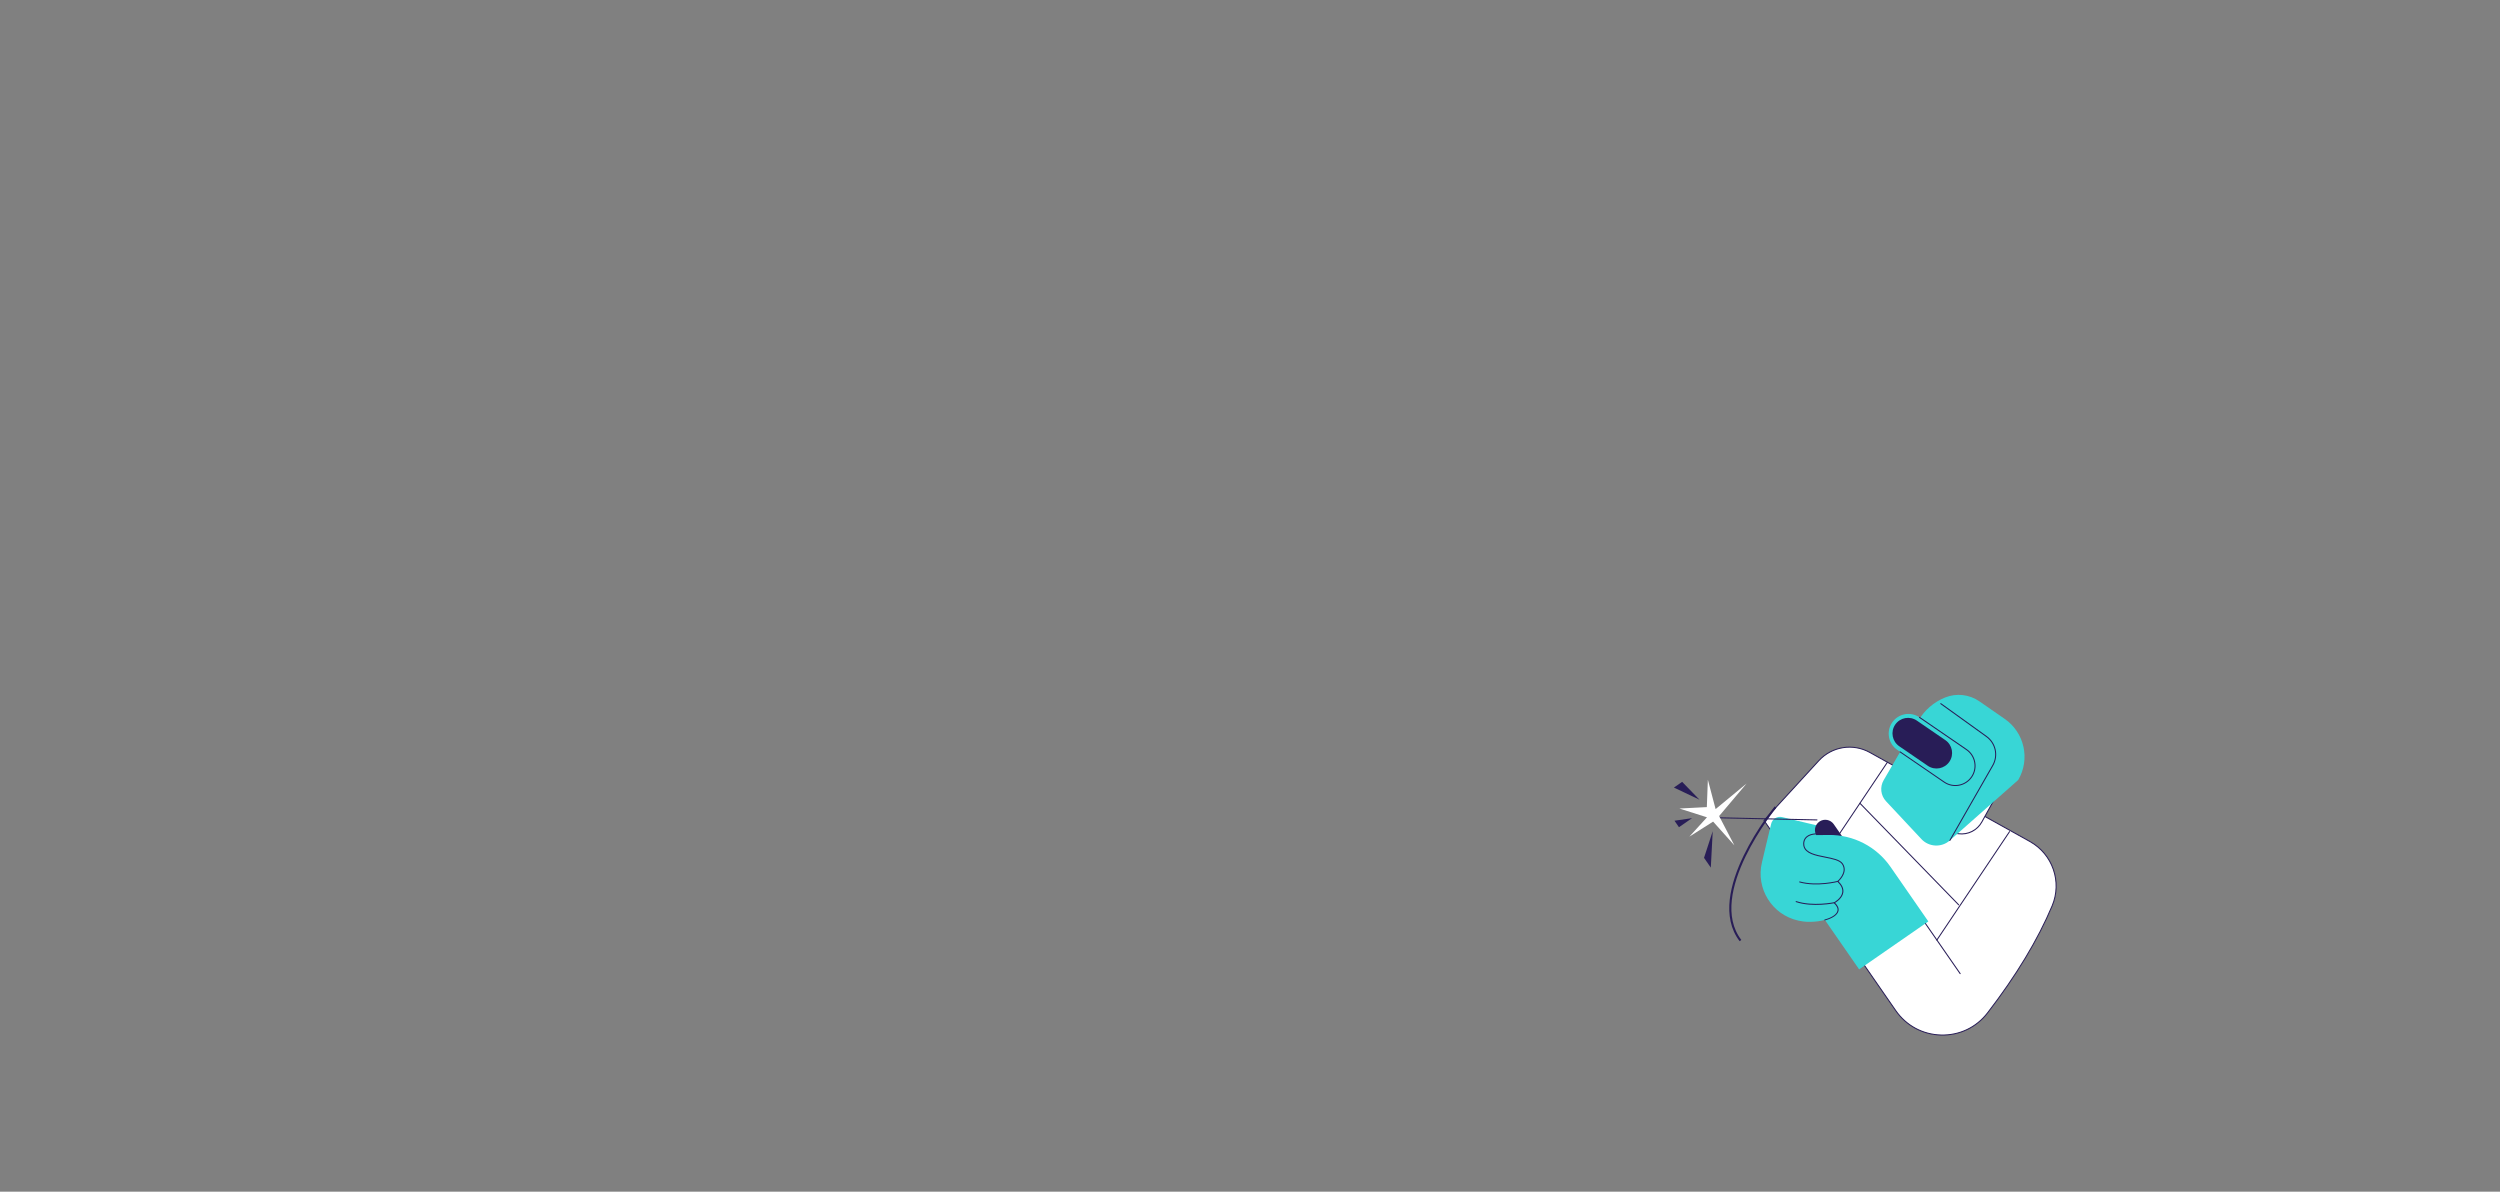 <?xml version="1.0" encoding="UTF-8"?>
<svg id="homem_x5F_soldador" xmlns="http://www.w3.org/2000/svg" viewBox="0 0 1179 562">
  <rect x="0" y="0" width="1179" height="562" fill="#808080" stroke="none"/>
  <defs>
    <style>
      .cls-1 {
        fill: #fff;
      }

      .cls-2 {
        fill: #281d57;
      }

      .cls-3 {
        fill: none;
        stroke: #281d57;
        stroke-miterlimit: 10;
      }

      .cls-4 {
        fill: #38d6d6;
      }
    </style>
  </defs>
  <g>
    <g>
      <g>
        <path class="cls-1" d="M937.31,477.7c10.65-13.82,22.58-31.65,30.49-50.54,4.73-11.3.21-24.35-10.49-30.3l-75.48-42c-7.97-4.43-17.93-2.82-24.1,3.9l-25.83,28.16,62.11,89.65c10.34,14.92,32.22,15.51,43.3,1.13Z"/>
        <path class="cls-2" d="M831.72,386.76l11.06-12.06,14.77-16.1c6.26-6.83,16.29-8.45,24.39-3.95l75.48,42c10.83,6.03,15.39,19.18,10.6,30.6-6.69,15.96-16.96,32.98-30.52,50.59-5.32,6.9-13.37,10.74-22.09,10.52-8.74-.22-16.62-4.47-21.6-11.66l-62.11-89.65c-.06-.09-.06-.22.02-.3ZM937.12,477.55c13.54-17.57,23.79-34.56,30.46-50.48,4.69-11.19.22-24.09-10.39-30l-75.48-42c-7.9-4.4-17.69-2.81-23.8,3.85l-25.7,28.02,62,89.49c4.89,7.06,12.62,11.23,21.21,11.45,8.57.22,16.48-3.55,21.7-10.33l.19.15-.19-.15Z"/>
      </g>
      <g>
        <path class="cls-2" d="M913.23,443.47s.04.05.06.06c.11.07.26.04.33-.07l34.28-51.13c.07-.11.04-.26-.07-.33-.11-.07-.26-.04-.33.07l-34.28,51.13c-.06.08-.05.19,0,.27Z"/>
        <path class="cls-2" d="M863.79,398.57s.04.05.06.06c.11.07.26.04.33-.07l26.1-38.93c.07-.11.04-.26-.07-.33-.11-.07-.26-.04-.33.07l-26.1,38.93c-.06.08-.05.19,0,.27Z"/>
        <path class="cls-2" d="M876.94,378.96s.02.02.03.03l46.56,47.89c.09.1.25.1.34,0,.1-.09.1-.25,0-.34l-46.56-47.89c-.09-.1-.25-.1-.34,0-.09.08-.1.21-.03.31Z"/>
      </g>
      <path class="cls-3" d="M837.35,380.61s-33.5,40.8-16.54,62.96"/>
    </g>
    <path class="cls-4" d="M832.79,398.87l2.48-10.33c.56-2.32,2.88-3.74,5.2-3.19l20.66,4.93-4.51,23.78-23.83-15.18Z"/>
    <path class="cls-2" d="M864.8,388.7l10.08,14.54-8.01,5.55-10.08-14.54c-1.53-2.21-.98-5.25,1.23-6.78s5.25-.98,6.78,1.23Z"/>
    <path class="cls-4" d="M856.3,427.62l20.47,29.54,32.63-22.61-17.85-25.76c-6.6-9.52-17.49-15.15-29.08-15.02l-7.11.08c-2.78.03-4.91,2.46-4.59,5.22l.37,3.08,5.16,25.47Z"/>
    <path class="cls-2" d="M907.85,435.7l16.36,23.61c.08.11.23.14.34.06s.14-.23.06-.34l-16.36-23.61c-.08-.11-.23-.14-.34-.06s-.14.23-.06.34Z"/>
    <g>
      <path class="cls-4" d="M832.79,398.87l-1.87,7.9c-2.92,12.29,4.77,24.63,17.1,27.37,1.43.32,2.8.52,4.05.58,9.41.39,18.87-3.63,12.96-8.98,0,0,7.94-4.15,1.7-10.09,0,0,4.93-4.15,2.17-8.27-2.76-4.12-16.59-2.31-18.12-8.31-1.54-6-17.99-.2-17.99-.2Z"/>
      <path class="cls-2" d="M860.4,433.97c.06.08.16.12.26.1,3.6-.97,5.91-2.58,6.36-4.41.3-1.26-.23-2.56-1.59-3.87.89-.53,3.51-2.31,3.88-4.96.24-1.72-.51-3.45-2.24-5.16.91-.86,4.54-4.65,2.02-8.41,0-.01-.02-.03-.03-.04-1.3-1.87-4.68-2.53-8.25-3.24-4.42-.87-8.99-1.76-9.81-4.96,0-.03-.58-2.17.81-3.76,1.43-1.63,4.35-2.16,8.68-1.56.13.02.25-.07.27-.21.02-.13-.07-.25-.21-.27-4.5-.62-7.57-.04-9.11,1.73-1.56,1.79-.94,4.1-.91,4.2.89,3.49,5.61,4.42,10.18,5.31,3.48.68,6.77,1.33,7.95,3.04,0,.01.02.02.02.04,2.61,3.89-2.08,7.91-2.13,7.95-.05.04-.08.11-.09.18,0,.07.03.13.07.18,1.74,1.65,2.51,3.31,2.28,4.93-.4,2.9-3.89,4.75-3.92,4.77-.07.04-.12.1-.13.18,0,.08.02.16.08.21,1.4,1.26,1.96,2.48,1.69,3.63-.4,1.66-2.59,3.14-6.01,4.06-.13.03-.21.17-.17.3,0,.03.02.05.03.07Z"/>
      <path class="cls-2" d="M848.53,416.06s.08.08.13.1c8.32,2.27,18.02-.24,18.12-.27.13-.03.21-.17.17-.29-.03-.13-.17-.21-.29-.17-.1.03-9.68,2.51-17.87.27-.13-.04-.26.04-.3.17-.02.07,0,.14.03.2Z"/>
      <path class="cls-2" d="M846.87,425.34s.07.07.12.09c7.82,2.62,17.99.56,18.09.53.13-.03.21-.15.19-.29-.03-.13-.15-.21-.29-.19-.1.02-10.15,2.06-17.84-.52-.13-.04-.26.03-.31.15-.03.08-.01.15.03.21Z"/>
    </g>
    <path class="cls-2" d="M809.6,385.8c.04.06.11.1.19.1l47.09,1.02c.13,0,.24-.1.25-.24,0-.13-.1-.24-.24-.25l-47.09-1.02c-.13,0-.24.1-.25.24,0,.05.01.1.04.14Z"/>
    <g>
      <polygon class="cls-1" points="810.73 384.85 823.7 369.5 809.08 381.57 805.43 367.72 804.94 380.63 792 381.3 805.01 385.44 796.7 394.57 807.91 387.47 817.94 398.68 810.73 384.85"/>
      <polygon class="cls-2" points="801.48 377.14 793.3 368.72 789.41 371.41 801.48 377.14"/>
      <polygon class="cls-2" points="807.72 391.99 803.62 404.55 806.82 409.17 807.72 391.99"/>
      <polygon class="cls-2" points="797.98 385.84 789.68 387.05 791.8 390.11 797.98 385.84"/>
    </g>
  </g>
  <g>
    <g>
      <path class="cls-1" d="M947.18,364.88l-12.52,22.73c-2.18,3.96-6.57,6.17-11.05,5.57l-3.16-.42,11.48-28.34,15.25.47Z"/>
      <path class="cls-2" d="M920.24,392.88c-.04-.06-.04-.14-.02-.21l11.48-28.34c.04-.09.13-.15.23-.15l15.25.47c.08,0,.16.05.2.12.04.07.04.16,0,.24l-12.52,22.73c-2.25,4.08-6.68,6.31-11.29,5.69l-3.16-.42c-.07,0-.13-.05-.17-.1,0,0,0-.01-.01-.02ZM932.09,364.66l-11.3,27.9,2.85.38c4.41.59,8.65-1.55,10.8-5.45l12.33-22.38-14.69-.45Z"/>
    </g>
    <path class="cls-4" d="M919.55,396.34l32.23-28.49c5.75-9.78,2.98-22.34-6.34-28.8l-11.97-8.3c-4.75-3.29-10.84-3.97-16.19-1.8-5.27,2.14-9.69,5.96-12.56,10.88l-16.39,28.11c-1.86,3.19-1.41,7.23,1.12,9.93l16.68,17.84c3.56,3.81,9.51,4.09,13.42.64Z"/>
    <path class="cls-2" d="M919.36,396.48s.05.05.08.07c.12.07.26.03.33-.09l20.22-35.34c2.73-4.77,1.42-10.78-3.04-13.99l-21.54-15.49c-.11-.08-.26-.05-.34.06-.08.11-.05.26.06.34l21.54,15.49c4.26,3.06,5.5,8.8,2.9,13.35l-20.22,35.34c-.05.08-.04.18.01.26Z"/>
    <g>
      <path class="cls-4" d="M905.26,338.32l22.14,15.17c4.23,2.9,5.32,8.69,2.41,12.92-2.9,4.23-8.69,5.32-12.92,2.41l-22.14-15.17c-4.23-2.9-5.32-8.69-2.41-12.92,2.9-4.23,8.69-5.32,12.92-2.41Z"/>
      <path class="cls-2" d="M895.91,354.73s.04.04.06.06l20.77,14.23c2.1,1.44,4.64,1.98,7.14,1.51,2.5-.47,4.68-1.88,6.12-3.98,1.44-2.1,1.98-4.64,1.51-7.14-.47-2.5-1.88-4.68-3.98-6.12l-22.14-15.17c-.11-.08-.26-.05-.34.06-.08.11-.05.26.06.34l22.14,15.17c2,1.37,3.34,3.43,3.78,5.81.44,2.38-.06,4.79-1.43,6.78-1.37,1.99-3.43,3.34-5.81,3.78-2.38.44-4.79-.06-6.78-1.43l-20.77-14.23c-.11-.08-.26-.05-.34.06-.06.08-.05.19,0,.27Z"/>
      <path class="cls-2" d="M903.98,339.83l13.44,9.21c3.34,2.29,4.2,6.86,1.9,10.2-2.29,3.34-6.86,4.2-10.2,1.9l-13.44-9.21c-3.34-2.29-4.19-6.86-1.9-10.2,2.29-3.34,6.86-4.19,10.2-1.9Z"/>
    </g>
  </g>
</svg>